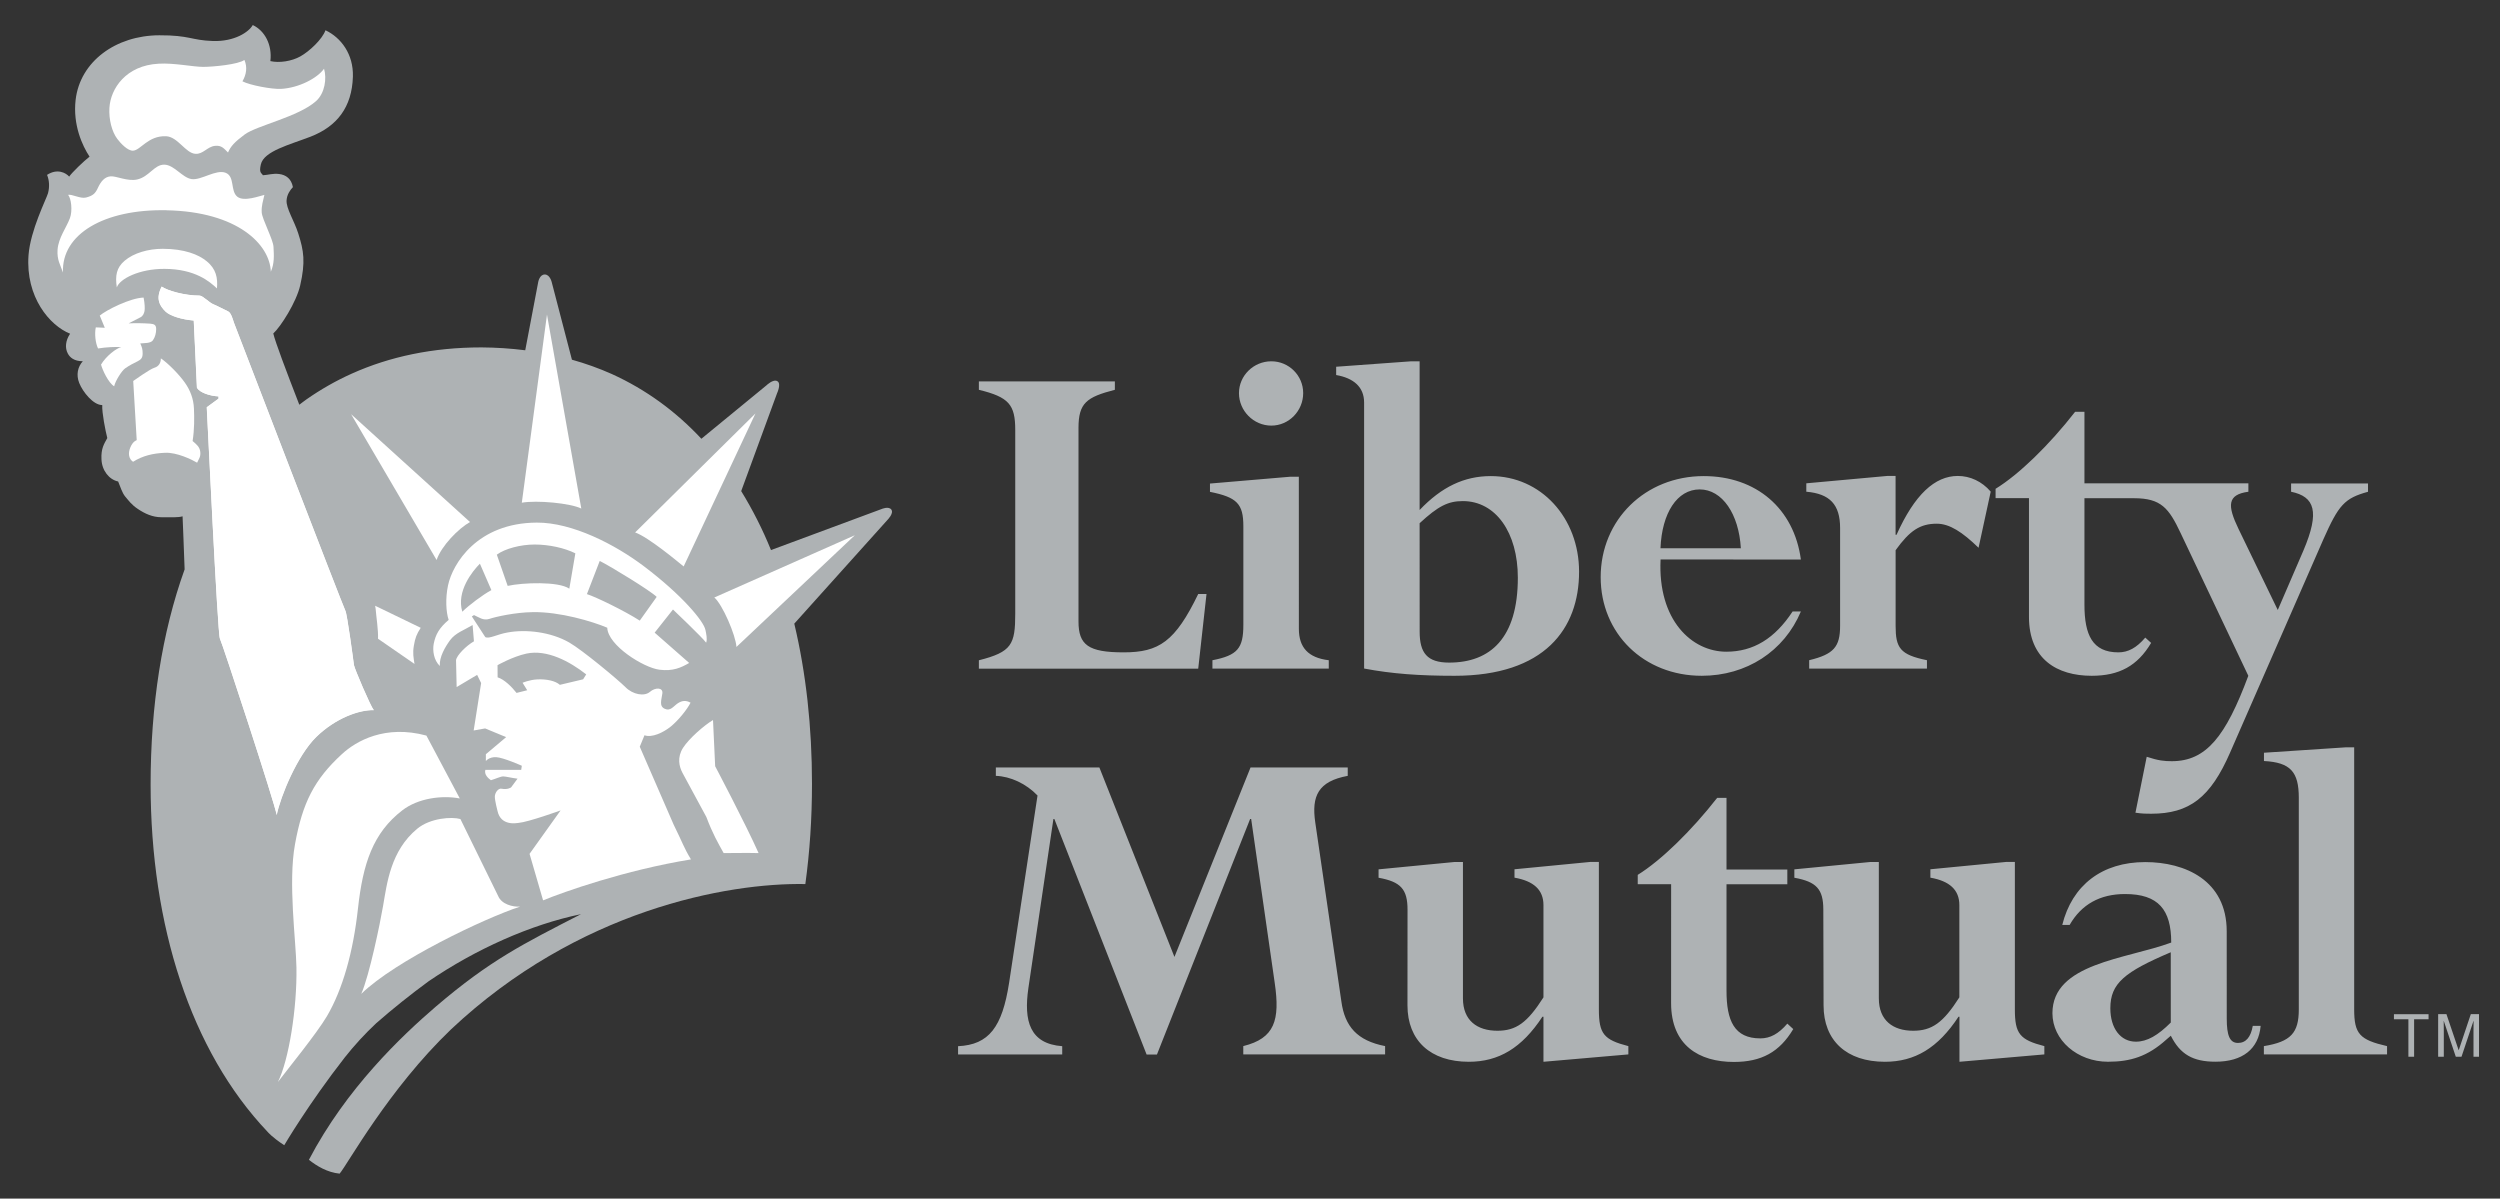 <svg fill="none" height="35" viewBox="0 0 73 35" width="73" xmlns="http://www.w3.org/2000/svg"><rect x="0" y="0" width="73" height="35" fill="#333333" stroke="none"/><path d="m26.029 14.881c-.081-.108-.284-.018-.284-.018l-3.232 1.199c-.242-.598-.532-1.172-.87-1.722l1.047-2.856s.132-.284.009-.353c-.12-.072-.317.12-.317.12l-1.902 1.561c-.742-.795-1.612-1.435-2.614-1.89-.377-.168-.768-.308-1.166-.419l-.589-2.261s-.051-.227-.203-.227-.191.215-.191.215l-.38 1.998c-.425-.054-.852-.081-1.28-.084-1.417 0-2.679.269-3.783.765-.467.209-.912.464-1.331.757-.069.048-.135.102-.203.152-.392-1.011-.703-1.836-.76-2.081.218-.197.676-.918.786-1.405.155-.682.108-1.002-.057-1.516-.12-.377-.356-.73-.341-.966.012-.176.108-.305.185-.386-.045-.248-.206-.359-.401-.383-.179-.024-.317.027-.475.036-.039-.072-.12-.06-.06-.317.09-.389.84-.574 1.453-.81.774-.302 1.208-.861 1.235-1.755.018-.652-.344-1.136-.801-1.352-.093.263-.469.616-.733.763-.257.144-.616.197-.876.138.057-.478-.164-.888-.514-1.053-.114.203-.532.487-1.166.466-.634-.021-.673-.17-1.564-.167-1.268.003-2.314.765-2.443 1.887-.084.73.197 1.34.407 1.657-.158.12-.526.475-.595.583-.093-.108-.344-.248-.646-.051.066.158.078.353.027.538-.054.182-.514 1.082-.568 1.806-.09 1.226.619 2.057 1.214 2.294-.132.197-.158.41-.066.58.06.114.185.224.437.224-.147.159-.2.398-.105.634.105.263.41.646.673.646-.012.224.093.75.147.963-.093.171-.185.302-.17.619.012.329.224.595.487.649.066.159.117.332.206.44.093.105.173.233.374.365.197.132.422.239.685.239.263 0 .496.012.616-.027.006.075.03.774.06 1.549-.664 1.845-.993 3.986-.993 6.28 0 4.115 1.172 7.781 3.415 10.143 0 0 .129.159.487.392 0 0 .703-1.199 1.767-2.563.281-.356.589-.691.921-1.002.49-.428 1.002-.837 1.528-1.223 1.379-.939 2.975-1.654 4.449-1.959-1.69.87-2.649 1.34-4.24 2.7-1.005.864-2.611 2.386-3.705 4.473.227.179.535.368.897.404.233-.272 1.423-2.458 3.253-4.213 3.705-3.484 8.065-4.285 10.346-4.243.129-.939.194-1.92.194-2.93 0-1.657-.173-3.229-.517-4.674l2.724-3.032s.188-.188.111-.296z" fill="#aeb2b4"/><g fill="#fff"><path d="m5.757 13.511c-.158-.093-.592-.305-.936-.29-.356.015-.655.087-.936.263-.12-.081-.155-.239-.078-.422.075-.182.185-.209.185-.209l-.102-1.728s.484-.347.616-.386c.132-.039.191-.144.191-.275.215.146.532.469.703.712.158.224.251.472.263.751.012.275.015.607-.039.951.108.093.209.17.224.317.015.146-.039.197-.093.317zm15.747 5.38c-.018-.338-.41-1.247-.646-1.444l4.103-1.818zm-11.252-6.797 3.472 3.149c-.335.188-.837.697-.975 1.109zm2.033 6.238c-.12.185-.162.296-.2.52-.039.224-.009.35.018.535l-1.065-.736c.012-.248-.054-.658-.069-.87-.003-.024-.009-.06-.015-.093z"/><path d="m6.419 18.64c-.066-.12-.368-6.528-.383-6.749l.344-.251v-.066c-.251-.012-.541-.105-.631-.251l-.093-1.965c-.344-.027-.697-.135-.828-.266-.164-.164-.293-.368-.108-.724.17.12.673.263 1.106.263.093 0 .287.206.395.251.126.051.338.167.437.209.09.039.147.251.17.329.027.078 3.2 8.322 3.253 8.412.054.093.239 1.477.251 1.582.015.105.487 1.211.58 1.319-.422-.012-1.112.227-1.681.783-.553.541-1.044 1.728-1.154 2.279-.036-.287-1.594-5.036-1.66-5.155zm4.034 7.885c-.138 1.268-.446 2.365-.909 3.152-.299.505-1.136 1.531-1.429 1.917.317-.631.562-2.159.541-3.346-.012-.771-.248-2.47-.042-3.597.218-1.208.562-1.89 1.373-2.634.413-.38 1.259-.864 2.464-.538l.975 1.836c-.523-.099-1.214-.009-1.675.344-.861.661-1.154 1.558-1.298 2.868z"/><path d="m10.549 29.021c.236-.535.55-2.057.637-2.569.114-.655.218-1.609.996-2.252.383-.317 1.011-.356 1.262-.284l1.103 2.249c.099.239.425.323.64.308-1.032.338-3.642 1.576-4.638 2.548zm9.395-7.183c-.176.278-.114.544-.015.73.114.209.697 1.289.697 1.289.185.49.329.736.505 1.053.317 0 .658-.009 1.02 0-.386-.864-1.268-2.536-1.268-2.536l-.063-1.349c-.26.155-.7.538-.876.813zm-4.707-7.159c.433-.078 1.42.012 1.737.171l-1.002-5.664zm-8.406-5.257c-.027-.078-.081-.29-.17-.329-.099-.045-.311-.161-.437-.212-.111-.042-.305-.248-.395-.248-.437 0-.936-.144-1.106-.263-.185.356-.057.559.108.724.132.132.484.239.828.266l.093 1.965c.093.146.383.236.631.251v.066l-.344.251c.012.224.317 6.632.383 6.749.066.12 1.621 4.868 1.66 5.158.111-.547.601-1.737 1.154-2.279.568-.553 1.259-.795 1.68-.783-.093-.108-.565-1.214-.58-1.319-.012-.105-.197-1.489-.248-1.582-.057-.096-3.229-8.337-3.256-8.415z"/><path d="m4.804 7.851c.897.003 1.322.374 1.531.571.027-.302-.021-.571-.305-.798-.233-.191-.646-.359-1.28-.359-.422 0-.846.123-1.109.347-.242.206-.281.437-.23.78.081-.248.655-.544 1.393-.541zm-1.609-4.704c-.021.341.072.7.23.909.09.12.302.353.461.344.224-.015.437-.443.963-.422.344.015.568.496.858.514.224.015.344-.209.571-.233.194-.021.26.078.38.194.078-.182.194-.308.487-.526.356-.263 1.57-.514 2.084-.975.257-.23.317-.658.233-.945-.194.275-.736.562-1.262.589-.263.012-.897-.105-1.121-.221.114-.194.15-.413.057-.625-.17.132-.912.203-1.205.203-.29 0-.855-.12-1.295-.093-.963.048-1.408.733-1.441 1.286z"/><path d="m4.858 6.14c2.084.039 3.023 1.002 3.05 1.794.105-.239.093-.461.078-.727-.009-.209-.329-.804-.344-1.002-.012-.197.039-.329.078-.514-.132.027-.592.209-.789.054-.212-.17-.066-.592-.344-.7-.278-.108-.712.224-.99.185-.275-.039-.514-.422-.804-.422-.293 0-.437.356-.792.434-.275.06-.607-.105-.768-.093-.179.012-.287.153-.368.323-.078.173-.144.242-.353.296-.167.042-.41-.105-.526-.078.093.093.138.466.054.685-.105.278-.332.568-.359.912-.021.305.081.446.158.67-.048-1.121 1.202-1.854 3.02-1.818zm-1.313 3.995c-.144.027-.449.263-.595.511.042.159.215.532.383.634.039-.17.227-.458.32-.523.132-.093.263-.158.368-.209.105-.054.144-.105.144-.227 0-.117-.015-.173-.069-.293.105-.012.299.003.368-.09.066-.093.096-.212.096-.329 0-.12-.054-.147-.17-.158-.212-.015-.425-.018-.634-.009l.344-.176c.078-.039.105-.117.12-.182.012-.066.009-.215-.027-.395-.395.012-1.094.368-1.28.526l.147.356-.263-.012c-.039.179-.012.458.066.616.236-.039.514-.051.685-.039zm17.053 8.259c-.048-.257-.691-1.023-1.785-1.851-.855-.649-2.108-1.289-3.14-1.283-1.74.009-2.458 1.205-2.59 1.83-.081.377-.06.786.018 1.011-.278.236-.383.428-.437.7-.036.194 0 .475.179.646-.021-.257.155-.556.296-.75.159-.218.422-.302.661-.446l.039.475c-.224.129-.502.407-.523.55l.018.786.598-.356.117.239-.218 1.385.335-.06.613.254-.592.499v.2s.09-.123.299-.114c.209.009.751.251.751.251l-.018.12h-1.047c-.039.138.084.245.162.302.138-.039.281-.111.359-.111.078 0 .26.048.419.066l-.188.254s-.099.075-.278.039c-.099-.021-.197.12-.197.233 0 .12.078.416.078.416.096.446.553.356.61.35.29-.024 1.232-.365 1.232-.365l-.906 1.268.395 1.358c.598-.245 2.38-.879 4.318-1.196-.212-.35-.245-.49-.505-1.014l-.99-2.276.138-.335c.218.081.553-.081.771-.257.218-.179.475-.496.574-.694-.138-.078-.257-.06-.377.021-.12.081-.209.233-.374.158-.179-.078-.093-.272-.072-.452.021-.176-.206-.179-.365-.042-.159.138-.496.081-.712-.138-.218-.218-1.265-1.089-1.642-1.304-.541-.311-1.265-.392-1.8-.293-.311.054-.535.194-.652.135l-.392-.604.063-.039c.138.06.269.17.449.111.176-.06.751-.191 1.265-.197.792-.015 1.755.275 2.177.455.018.514 1.056 1.166 1.522 1.226.395.051.634-.06.87-.197l-1.008-.885.535-.676s.852.81.969.969c.039-.111 0-.263-.021-.374zm-6.07 1.029s.434-.248.843-.338c.604-.129 1.271.233 1.746.607l-.09.144-.679.161c-.132-.117-.383-.17-.655-.159-.239.012-.434.099-.434.099l.135.218-.311.078c-.138-.176-.356-.395-.553-.455zm-1.029-1.561c-.179-.598.299-1.187.514-1.402l.335.771c-.254.138-.652.437-.849.631zm3.125-.673c-.317-.218-1.363-.179-1.8-.081l-.317-.912c.239-.176.694-.296 1.106-.296.416 0 .87.099 1.187.257zm2.057.933c-.436-.281-1.286-.694-1.543-.774l.374-.969c.317.159 1.483.87 1.663 1.05zm-.135-2.575c.392.141 1.22.834 1.417.993l2.096-4.467z"/></g><path d="m31.492 18.146c0 .688.287.903 1.319.903 1.032 0 1.504-.314 2.177-1.704h.242l-.242 2.18h-6.405v-.245c.96-.242 1.062-.461 1.062-1.361v-5.362c0-.745-.185-.96-1.062-1.175v-.245h3.971v.245c-.831.215-1.062.386-1.062 1.118zm6.435.215c0 .544.272.846.873.918v.245h-3.397v-.245c.73-.143.903-.344.903-1.032v-2.88c0-.658-.185-.846-.975-1.005v-.242l2.35-.2h.245zm-.804-7.811c.514 0 .93.416.93.927v.003c0 .517-.416.948-.93.948-.517 0-.945-.431-.945-.948 0-.514.428-.93.945-.93zm4.33 4.728c.544-.502.831-.646 1.262-.646.96 0 1.606.918 1.606 2.237 0 1.761-.801 2.479-2.006 2.479-.646 0-.861-.287-.861-.903zm0-4.728h-.245l-2.192.159v.242c.502.087.816.344.816.801v7.769c.816.155 1.621.212 2.638.212 2.637 0 3.639-1.376 3.639-3.038 0-1.576-1.115-2.793-2.578-2.793-.774 0-1.435.314-2.078.99zm7.033 5.46c.042-1.032.487-1.719 1.145-1.719.658 0 1.145.718 1.202 1.719zm4.1.329c-.2-1.489-1.304-2.437-2.838-2.437-1.704 0-3.008 1.274-3.008 2.951 0 1.648 1.262 2.88 2.951 2.88 1.304 0 2.407-.715 2.895-1.878h-.242c-.517.789-1.145 1.175-1.935 1.175-1.005 0-2.006-.918-1.92-2.694zm5.188-.344c-.472-.458-.846-.703-1.22-.703-.487 0-.789.2-1.202.774v2.207c0 .646.129.846.915 1.005v.245h-3.439v-.245c.718-.173.903-.389.903-1.005v-2.853c0-.688-.299-1.002-.987-1.062v-.245l2.362-.215h.245v1.719h.027c.529-1.175 1.118-1.719 1.791-1.719.356 0 .703.158.96.458zm9.126-1.878v.242c.688.143.846.574.359 1.719l-.748 1.734-1.145-2.365c-.332-.688-.332-1.005.287-1.088v-.245h-4.787v-2.09h-.272c-.759.975-1.648 1.836-2.323 2.249v.272h.975v3.469c0 1.232.816 1.719 1.833 1.719.801 0 1.334-.287 1.734-.96l-.171-.155c-.257.302-.502.431-.786.431-.759 0-.99-.514-.99-1.391v-3.11h1.447c.789 0 1.017.287 1.361 1.017l1.977 4.168c-.661 1.776-1.232 2.494-2.234 2.494-.215 0-.389-.015-.733-.129l-.329 1.633c.2.03.317.03.458.03 1.118 0 1.734-.472 2.308-1.791l2.721-6.22c.446-1.005.616-1.202 1.304-1.39v-.242zm-27.732 15.125c.099.73.461 1.145 1.277 1.304v.242h-4.141v-.242c.918-.227 1.077-.756.918-1.845l-.688-4.787h-.03l-2.721 6.878h-.302l-2.694-6.878h-.027l-.73 4.931c-.143.975.042 1.633.987 1.704v.242h-3.041v-.242c.903-.042 1.289-.559 1.489-1.845l.831-5.475c-.329-.344-.789-.559-1.217-.574v-.245h3.023l2.192 5.532 2.222-5.532h2.838v.245c-.861.159-1.062.586-.948 1.361zm1.932-2.679c0-.601-.2-.816-.846-.933v-.245l2.222-.215h.242v3.983c0 .646.416.945 1.005.945.544 0 .873-.23 1.346-.975v-2.694c0-.446-.287-.703-.846-.801v-.245l2.222-.215h.242v4.306c0 .715.143.888.861 1.073v.242l-2.479.215v-1.316h-.03c-.601.915-1.277 1.316-2.15 1.316-1.115 0-1.791-.616-1.791-1.648zm7.697-.745h-.975v-.272c.673-.416 1.561-1.277 2.32-2.249h.272v2.093h1.776v.431h-1.776v3.11c0 .873.227 1.39.987 1.39.287 0 .529-.129.789-.431l.173.159c-.401.673-.93.96-1.734.96-1.017 0-1.833-.484-1.833-1.719zm4.444.745c0-.601-.2-.816-.846-.933v-.245l2.222-.215h.245v3.983c0 .646.416.945 1.002.945.544 0 .876-.23 1.349-.975v-2.694c0-.446-.287-.703-.846-.801v-.245l2.222-.215h.245v4.306c0 .715.144.888.861 1.073v.242l-2.479.215v-1.316h-.027c-.601.915-1.277 1.316-2.15 1.316-1.118 0-1.791-.616-1.791-1.648zm10.146 3.295c-.374.374-.688.559-1.02.559-.446 0-.745-.389-.745-.975 0-.73.416-1.062 1.764-1.636zm1.633-2.664c0-1.489-1.217-2.021-2.38-2.021-1.262 0-2.135.676-2.422 1.836h.215c.344-.601.888-.903 1.618-.903.975 0 1.349.458 1.349 1.417-1.319.487-3.469.601-3.469 2.063 0 .786.73 1.417 1.621 1.417.658 0 1.16-.155 1.704-.646l.132-.114c.272.544.646.759 1.304.759.789 0 1.262-.371 1.319-1.047h-.23c-.057.329-.2.499-.431.499-.242 0-.329-.215-.329-.715zm2.105-3.899c0-.759-.245-1.032-1.017-1.073v-.242l2.392-.158h.242v7.652c0 .718.159.888.96 1.073v.242h-3.597v-.242c.789-.129 1.02-.386 1.02-1.073zm2.778 6.468h.422v1.094h.167v-1.094h.422v-.149h-1.011zm2.323 1.094v-.736c0-.036.003-.194.003-.311h-.003l-.35 1.047h-.167l-.35-1.044h-.003c0 .114.003.272.003.308v.736h-.165v-1.244h.242l.356 1.052h.003l.353-1.052h.239v1.244z" fill="#aeb2b4"/></svg>